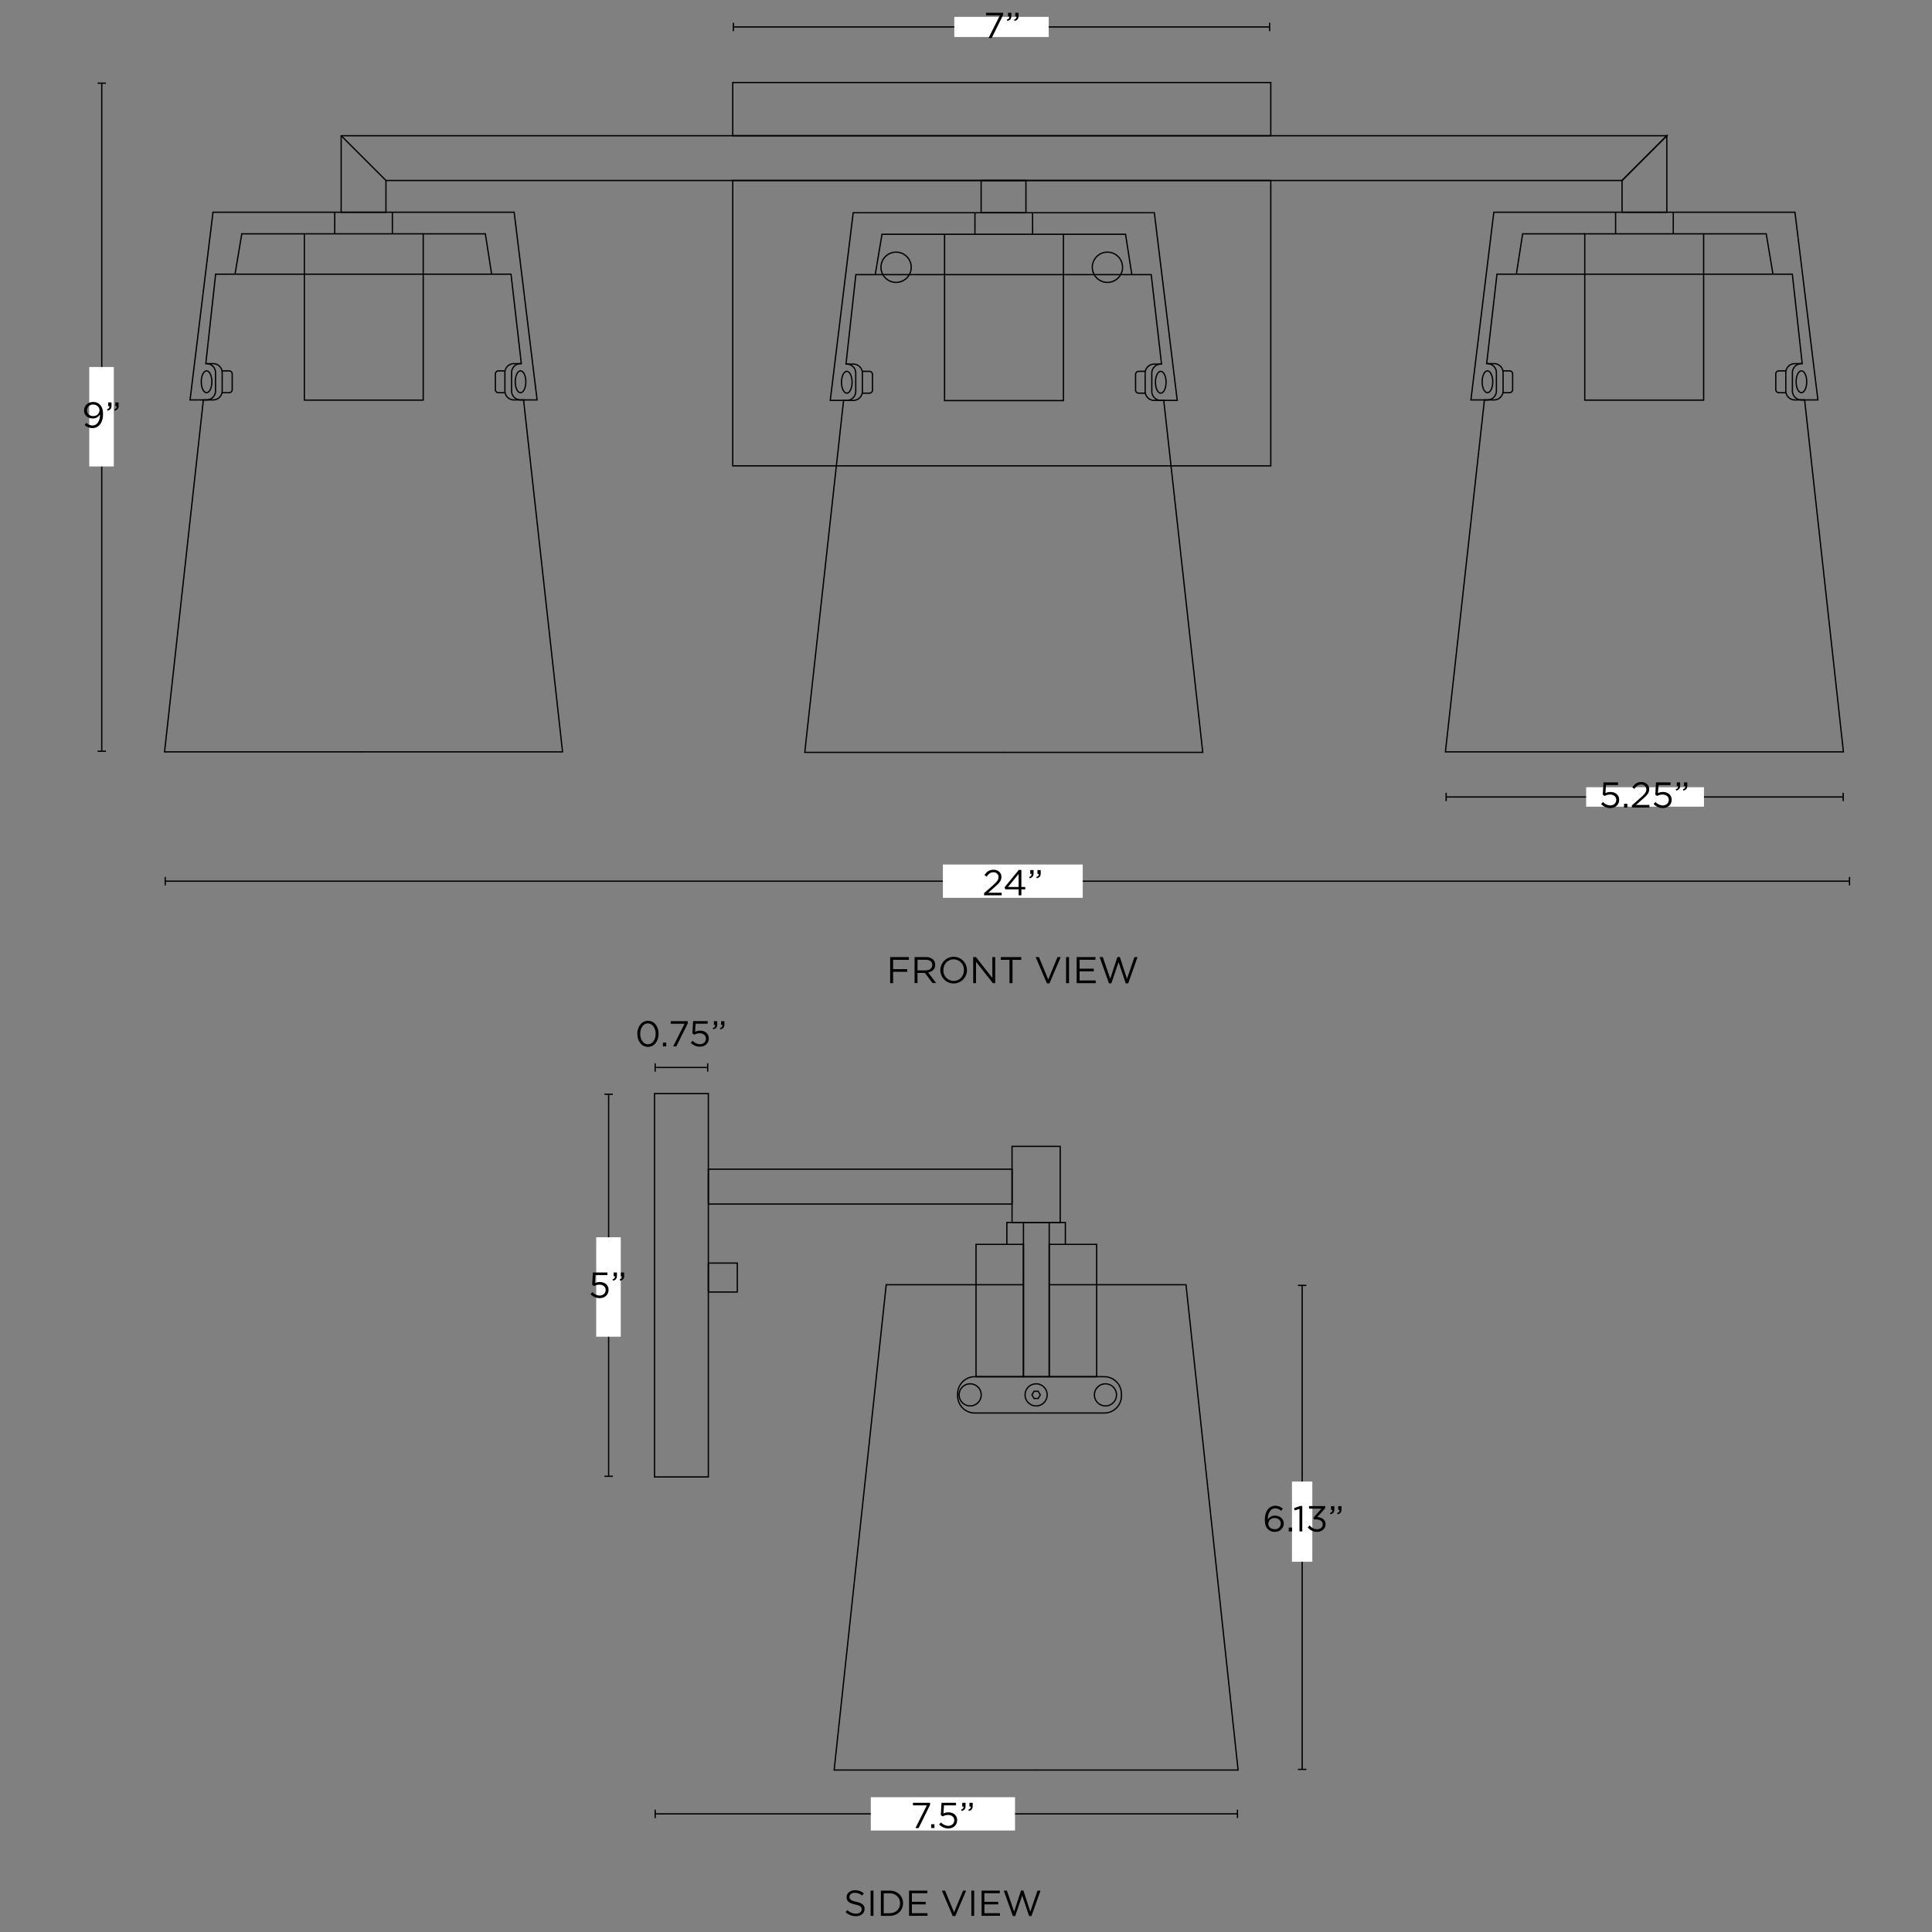 <svg viewBox="0 0 1500 1500" height="1500" width="1500" xmlns="http://www.w3.org/2000/svg"><rect x="0" y="0" width="1500" height="1500" fill="#808080" stroke="none"/><defs><style>.cls-1{fill:none;stroke:#000;stroke-miterlimit:10;}.cls-2{fill:#fff;}</style></defs><g data-name="Layer 6" id="Layer_6"><line y2="618.76" x2="1122.78" y1="618.76" x1="1431.04" class="cls-1"></line><rect height="6.5" width="1" y="615.51" x="1430.54"></rect><rect height="6.5" width="1" y="615.51" x="1122.28"></rect><rect height="15.1" width="91.48" y="611.2" x="1231.48" class="cls-2"></rect><line y2="20.91" x2="569.4" y1="20.91" x1="985.71" class="cls-1"></line><rect height="6.5" width="1" y="17.66" x="985.21"></rect><rect height="6.5" width="1" y="17.66" x="568.9"></rect><rect height="15.62" width="73.3" y="13.1" x="740.91" class="cls-2"></rect><rect height="41.29" width="417.73" y="64.07" x="568.9" class="cls-1"></rect><rect height="221.56" width="417.73" y="140.12" x="568.9" class="cls-1"></rect><path d="M157.1,310.5h3.24a7,7,0,0,0,7-7.05V289.37a7,7,0,0,0-7-7.05" class="cls-1"></path><ellipse ry="8.48" rx="4.12" cy="296.41" cx="160.38" class="cls-1"></ellipse><path d="M407.44,310.5h-3.25a7,7,0,0,1-7-7.05V289.37a7,7,0,0,1,7-7.05" class="cls-1"></path><ellipse ry="8.48" rx="4.12" cy="296.41" cx="404.15" class="cls-1"></ellipse><polyline points="236.12 181.53 187.72 181.53 182.47 212.88" class="cls-1"></polyline><polyline points="328.41 181.53 376.82 181.53 381.71 212.88" class="cls-1"></polyline><polyline points="282.44 583.75 127.77 583.75 157.88 310.65" class="cls-1"></polyline><rect height="129.12" width="92.29" y="181.53" x="236.3" class="cls-1"></rect><polyline points="282.09 583.75 436.76 583.75 406.5 310.65" class="cls-1"></polyline><path d="M281.91,212.87H396.75l8,69.45H399a7,7,0,0,0-7,7.05v14.08a7,7,0,0,0,7,7.05H417l-17.8-145.71H165.37L147.56,310.5H165.5a7,7,0,0,0,7-7.05V289.37a7,7,0,0,0-7-7.05h-5.72l7.65-69.45H282.27" class="cls-1"></path><line y2="181.53" x2="259.88" y1="164.79" x1="259.88" class="cls-1"></line><line y2="181.53" x2="304.65" y1="164.79" x1="304.65" class="cls-1"></line><line y2="140.12" x2="299.65" y1="105.35" x1="264.88" class="cls-1"></line><path d="M172.45,287.94h5.44a2.4,2.4,0,0,1,2.4,2.41v12.13a2.4,2.4,0,0,1-2.4,2.4h-5.44" class="cls-1"></path><path d="M392.44,287.94H387a2.41,2.41,0,0,0-2.41,2.41v12.13a2.41,2.41,0,0,0,2.41,2.4h5.44" class="cls-1"></path><path d="M1401.9,310.5h-3.24a7.05,7.05,0,0,1-7.05-7.05V289.37a7.05,7.05,0,0,1,7.05-7.05" class="cls-1"></path><ellipse ry="8.48" rx="4.12" cy="296.41" cx="1398.62" class="cls-1"></ellipse><path d="M1151.56,310.5h3.25a7,7,0,0,0,7-7.05V289.37a7,7,0,0,0-7-7.05" class="cls-1"></path><ellipse ry="8.48" rx="4.12" cy="296.41" cx="1154.85" class="cls-1"></ellipse><polyline points="1322.88 181.53 1371.29 181.53 1376.53 212.88" class="cls-1"></polyline><polyline points="1230.59 181.53 1182.18 181.53 1177.29 212.88" class="cls-1"></polyline><polyline points="1276.56 583.75 1431.23 583.75 1401.12 310.65" class="cls-1"></polyline><rect transform="translate(2553.11 492.18) rotate(-180)" height="129.12" width="92.29" y="181.53" x="1230.41" class="cls-1"></rect><polyline points="1276.91 583.75 1122.23 583.75 1152.5 310.65" class="cls-1"></polyline><path d="M1277.09,212.87H1162.25l-8,69.45H1160a7,7,0,0,1,7,7.05v14.08a7,7,0,0,1-7,7.05H1142l17.8-145.71h233.8l17.81,145.71H1393.5a7,7,0,0,1-7-7.05V289.37a7,7,0,0,1,7-7.05h5.72l-7.65-69.45H1276.73" class="cls-1"></path><line y2="181.53" x2="1299.12" y1="164.79" x1="1299.12" class="cls-1"></line><line y2="181.53" x2="1254.35" y1="164.79" x1="1254.35" class="cls-1"></line><polygon points="1294.12 105.36 1259.35 140.12 299.65 140.12 299.65 164.8 264.88 164.8 264.88 105.36 1294.12 105.36" class="cls-1"></polygon><polygon points="1294.12 105.36 1294.12 164.8 1259.35 164.8 1259.35 140.12 1294.12 105.36" class="cls-1"></polygon><path d="M1386.55,287.94h-5.44a2.4,2.4,0,0,0-2.4,2.41v12.13a2.4,2.4,0,0,0,2.4,2.4h5.44" class="cls-1"></path><path d="M1166.56,287.94H1172a2.41,2.41,0,0,1,2.41,2.41v12.13a2.41,2.41,0,0,1-2.41,2.4h-5.44" class="cls-1"></path><circle r="11.75" cy="207.5" cx="695.72" class="cls-1"></circle><circle r="11.75" cy="207.5" cx="859.81" class="cls-1"></circle><path d="M654.15,310.87h3.25a7,7,0,0,0,7-7.05V289.74a7,7,0,0,0-7-7.05" class="cls-1"></path><ellipse ry="8.48" rx="4.12" cy="296.78" cx="657.44" class="cls-1"></ellipse><path d="M904.49,310.87h-3.24a7.05,7.05,0,0,1-7-7.05V289.74a7.05,7.05,0,0,1,7-7.05" class="cls-1"></path><ellipse ry="8.48" rx="4.12" cy="296.78" cx="901.21" class="cls-1"></ellipse><polyline points="733.18 181.9 684.77 181.9 679.53 213.24" class="cls-1"></polyline><polyline points="825.47 181.9 873.87 181.9 878.76 213.24" class="cls-1"></polyline><polyline points="779.5 584.12 624.82 584.12 654.94 311.02" class="cls-1"></polyline><rect height="129.12" width="92.29" y="181.9" x="733.35" class="cls-1"></rect><polyline points="779.14 584.12 933.82 584.12 903.55 311.02" class="cls-1"></polyline><path d="M779,213.24H893.81l8,69.45h-5.72a7,7,0,0,0-7,7.05v14.08a7,7,0,0,0,7,7.05H914L896.22,165.16H662.42L644.61,310.87h17.95a7,7,0,0,0,7-7.05V289.74a7,7,0,0,0-7-7.05h-5.73l7.65-69.45H779.32" class="cls-1"></path><line y2="181.9" x2="756.94" y1="165.16" x1="756.94" class="cls-1"></line><line y2="181.9" x2="801.7" y1="165.16" x1="801.7" class="cls-1"></line><path d="M669.5,288.31H675a2.41,2.41,0,0,1,2.4,2.4v12.13a2.41,2.41,0,0,1-2.4,2.41H669.5" class="cls-1"></path><path d="M889.5,288.31h-5.45a2.41,2.41,0,0,0-2.4,2.4v12.13a2.41,2.41,0,0,0,2.4,2.41h5.45" class="cls-1"></path><line y2="684.14" x2="128.27" y1="684.14" x1="1435.96" class="cls-1"></line><rect height="6.5" width="1" y="680.89" x="1435.46"></rect><rect height="6.5" width="1" y="680.89" x="127.77"></rect><rect height="25.87" width="108.58" y="671.2" x="732.06" class="cls-2"></rect><path d="M691.12,743.08h14.55v2.11H693.41v7.23h11v2.08h-11v8.82h-2.29Z"></path><path d="M710.09,743.08h8.7a8,8,0,0,1,5.76,2,5.6,5.6,0,0,1,1.56,4v0c0,3.36-2.32,5.33-5.5,5.9l6.22,8.27H724l-5.87-7.86h-5.79v7.86h-2.28Zm8.5,10.33c3,0,5.2-1.57,5.2-4.17v-.06c0-2.48-1.9-4-5.17-4h-6.25v8.22Z"></path><path d="M730.1,753.26v-.06a10.32,10.32,0,1,1,20.64-.05v.05a10.32,10.32,0,1,1-20.64.06Zm18.27,0v-.06a8,8,0,0,0-8-8.35c-4.63,0-7.92,3.7-7.92,8.3v.05a8,8,0,0,0,8,8.36C745.08,761.56,748.37,757.86,748.37,753.26Z"></path><path d="M755.57,743.08h2.14l12.75,16.22V743.08h2.23v20.24h-1.82L757.8,746.73v16.59h-2.23Z"></path><path d="M783.76,745.19H777v-2.11h15.9v2.11h-6.79v18.13h-2.32Z"></path><path d="M804.09,743.08h2.54l7.2,17.44,7.23-17.44h2.46l-8.7,20.39h-2Z"></path><path d="M827.71,743.08H830v20.24h-2.29Z"></path><path d="M835.92,743.08h14.63v2.08H838.21v6.92h11v2.08h-11v7.08H850.7v2.08H835.92Z"></path><path d="M853.73,743.08h2.49L862,759.94,867.55,743h1.88L875,759.94l5.78-16.86h2.4l-7.23,20.39H874L868.45,747l-5.58,16.43H861Z"></path><path d="M764.05,693.42l7.11-6.27c3-2.69,4.09-4.2,4.09-6.16a3.75,3.75,0,0,0-4-3.75c-2.24,0-3.7,1.18-5.26,3.36l-1.63-1.18c1.77-2.63,3.61-4.17,7.06-4.17s6.07,2.35,6.07,5.55v.05c0,2.86-1.51,4.62-4.95,7.62l-5.24,4.65h10.39v2H764.05Z"></path><path d="M790.84,690.48H780.51l-.56-1.59L791,675.39H793v13.25h3v1.84h-3v4.65h-2.13Zm0-1.84V678.53l-8.23,10.11Z"></path><path d="M799,680.91c1.4-.51,2-1.23,1.88-2.44h-1v-2.94h2.58v2.52c0,2.27-1,3.36-3.11,3.84Zm5.6,0c1.4-.51,2-1.23,1.88-2.44h-1v-2.94H808v2.52c0,2.27-1,3.36-3.08,3.84Z"></path><path d="M776.31,11.92H765.53v-2h13.3v1.65l-8.9,18h-2.46Z"></path><path d="M781.75,15.28c1.4-.51,2-1.23,1.87-2.44h-1V9.9h2.58v2.52c0,2.27-1,3.36-3.11,3.84Zm5.6,0c1.4-.51,2-1.23,1.87-2.44h-1V9.9h2.55v2.52c0,2.27-1,3.36-3.08,3.84Z"></path><path d="M1243.1,624.25l1.46-1.6a8.17,8.17,0,0,0,5.57,2.69c2.8,0,4.73-1.84,4.73-4.34v0c0-2.44-2-4.12-4.87-4.12a8.37,8.37,0,0,0-4.11,1.12l-1.49-1,.56-9.55h11.29v2.05h-9.36l-.42,6.27a8.77,8.77,0,0,1,3.87-.87c3.8,0,6.77,2.27,6.77,6v.06c0,3.83-2.91,6.44-7,6.44A10,10,0,0,1,1243.1,624.25Z"></path><path d="M1260.91,624.08h2.58V627h-2.58Z"></path><path d="M1267,625.31l7.11-6.27c3-2.69,4.09-4.2,4.09-6.16a3.75,3.75,0,0,0-4-3.75c-2.24,0-3.7,1.18-5.26,3.36l-1.63-1.18c1.77-2.63,3.61-4.17,7.06-4.17s6.07,2.36,6.07,5.55v0c0,2.86-1.51,4.62-5,7.62l-5.24,4.65h10.39v2H1267Z"></path><path d="M1283.87,624.25l1.46-1.6a8.15,8.15,0,0,0,5.57,2.69c2.8,0,4.73-1.84,4.73-4.34v0c0-2.44-2-4.12-4.87-4.12a8.44,8.44,0,0,0-4.12,1.12l-1.48-1,.56-9.55H1297v2.05h-9.35l-.42,6.27a8.76,8.76,0,0,1,3.86-.87c3.81,0,6.78,2.27,6.78,6v.06c0,3.83-2.91,6.44-7,6.44A10,10,0,0,1,1283.87,624.25Z"></path><path d="M1301,612.8c1.4-.51,2-1.23,1.88-2.44h-1v-2.94h2.57v2.52c0,2.27-1,3.36-3.1,3.84Zm5.6,0c1.4-.51,2-1.23,1.88-2.44h-1v-2.94H1310v2.52a3.43,3.43,0,0,1-3.08,3.84Z"></path><line y2="583.25" x2="79" y1="64.57" x1="79" class="cls-1"></line><rect height="1" width="6.5" y="64.07" x="75.75"></rect><rect height="1" width="6.5" y="582.75" x="75.75"></rect><rect height="77.23" width="19.07" y="284.93" x="69.29" class="cls-2"></rect><path d="M65.75,330,67,328.25a7.08,7.08,0,0,0,4.81,2.1c3.53,0,5.91-3.58,5.83-8.6a6.3,6.3,0,0,1-5.55,3.14c-4,0-6.83-2.55-6.83-6.08v-.05c0-3.73,2.89-6.66,7.06-6.66a6.92,6.92,0,0,1,5.15,2C79,315.6,80,317.78,80,321.7v.05c0,6.22-3.31,10.62-8.15,10.62A9.09,9.09,0,0,1,65.75,330Zm11.51-11.4v-.05c0-2.49-2.05-4.45-5-4.45a4.49,4.49,0,0,0-4.7,4.59v.05c0,2.49,2,4.29,4.81,4.29A4.61,4.61,0,0,0,77.26,318.56Z"></path><path d="M83.08,317.81c1.4-.51,2-1.24,1.88-2.44H84v-2.94h2.57V315c0,2.27-1,3.36-3.1,3.84Zm5.6,0c1.4-.51,2-1.24,1.88-2.44h-1v-2.94H92.1V315A3.43,3.43,0,0,1,89,318.79Z"></path><rect height="25.04" width="34.77" y="140.12" x="761.76" class="cls-1"></rect></g><g data-name="Layer 7" id="Layer_7"><line y2="1373.75" x2="1010.99" y1="997.98" x1="1010.99" class="cls-1"></line><rect height="1" width="6.5" y="997.48" x="1007.74"></rect><rect height="1" width="6.5" y="1373.25" x="1007.74"></rect><rect height="62.23" width="15.81" y="1150.28" x="1003.08" class="cls-2"></rect><line y2="1408.28" x2="508.67" y1="1408.28" x1="960.75" class="cls-1"></line><rect height="6.5" width="1" y="1405.03" x="960.25"></rect><rect height="6.5" width="1" y="1405.03" x="508.17"></rect><rect height="25.87" width="111.97" y="1395.34" x="676.08" class="cls-2"></rect><path d="M656.54,1484.61l1.37-1.63a9.35,9.35,0,0,0,6.72,2.78c2.63,0,4.37-1.4,4.37-3.34v-.05c0-1.82-1-2.86-5.1-3.73-4.5-1-6.58-2.43-6.58-5.65v-.06c0-3.08,2.72-5.35,6.44-5.35a10.26,10.26,0,0,1,6.89,2.41l-1.29,1.71a8.63,8.63,0,0,0-5.65-2.13c-2.55,0-4.17,1.4-4.17,3.17v0c0,1.85,1,2.89,5.32,3.81s6.38,2.55,6.38,5.54v.06c0,3.36-2.8,5.55-6.69,5.55A11.47,11.47,0,0,1,656.54,1484.61Z"></path><path d="M675.94,1467.87h2.22v19.59h-2.22Z"></path><path d="M683.9,1467.87h6.8c6.16,0,10.42,4.22,10.42,9.74v.06c0,5.51-4.26,9.79-10.42,9.79h-6.8Zm6.8,17.55c5,0,8.12-3.36,8.12-7.7v0c0-4.34-3.16-7.76-8.12-7.76h-4.59v15.51Z"></path><path d="M705.79,1467.87H720v2H708v6.69h10.7v2H708v6.86h12.1v2H705.79Z"></path><path d="M731.27,1467.87h2.46l7,16.88,7-16.88h2.38l-8.43,19.73h-2Z"></path><path d="M754.15,1467.87h2.21v19.59h-2.21Z"></path><path d="M762.1,1467.87h14.16v2h-12v6.69H775v2H764.31v6.86h12.1v2H762.1Z"></path><path d="M779.34,1467.87h2.41l5.6,16.32,5.38-16.38h1.82l5.37,16.38,5.6-16.32h2.33l-7,19.73H799l-5.37-15.9-5.41,15.9h-1.85Z"></path><path d="M719.58,1401.69H708.8v-2h13.3v1.65l-8.9,18h-2.47Z"></path><path d="M722.94,1416.33h2.58v2.94h-2.58Z"></path><path d="M729.13,1416.5l1.45-1.6a8.19,8.19,0,0,0,5.58,2.69c2.8,0,4.73-1.85,4.73-4.34v0c0-2.44-2-4.12-4.87-4.12a8.41,8.41,0,0,0-4.12,1.12l-1.48-1,.56-9.55h11.28v2h-9.35l-.42,6.27a8.76,8.76,0,0,1,3.86-.87c3.81,0,6.78,2.27,6.78,6v.06c0,3.83-2.91,6.44-7,6.44A10,10,0,0,1,729.13,1416.5Z"></path><path d="M746.21,1405.05c1.4-.51,2-1.23,1.87-2.44h-1v-2.94h2.57v2.52c0,2.27-1,3.36-3.11,3.84Zm5.6,0c1.4-.51,2-1.23,1.87-2.44h-1v-2.94h2.54v2.52c0,2.27-1,3.36-3.08,3.84Z"></path><line y2="1146.19" x2="472.54" y1="849.57" x1="472.54" class="cls-1"></line><rect height="1" width="6.5" y="849.07" x="469.29"></rect><rect height="1" width="6.5" y="1145.69" x="469.29"></rect><rect height="77.23" width="19.07" y="960.6" x="462.9" class="cls-2"></rect><path d="M458.47,1004.77l1.46-1.6a8.17,8.17,0,0,0,5.57,2.69c2.8,0,4.73-1.85,4.73-4.34v0c0-2.44-2-4.12-4.87-4.12a8.55,8.55,0,0,0-4.12,1.12l-1.48-1,.56-9.55H471.6v2h-9.35l-.42,6.27a8.9,8.9,0,0,1,3.86-.87c3.81,0,6.78,2.27,6.78,6v.06c0,3.84-2.91,6.44-7,6.44A10,10,0,0,1,458.47,1004.77Z"></path><path d="M475.55,993.32c1.4-.5,2-1.23,1.88-2.44h-1v-2.94H479v2.52c0,2.27-1,3.36-3.1,3.84Zm5.6,0c1.4-.5,2-1.23,1.88-2.44h-1v-2.94h2.55v2.52a3.43,3.43,0,0,1-3.08,3.84Z"></path><path d="M984.49,1187.31c-1.57-1.57-2.46-3.58-2.46-7.59v0c0-6,3-10.64,8.15-10.64a8.63,8.63,0,0,1,5.79,2.24l-1.29,1.71a6.78,6.78,0,0,0-4.62-1.94c-3.55,0-5.76,3.59-5.74,8.66a6.37,6.37,0,0,1,5.58-3c3.64,0,6.77,2.35,6.77,6v.06c0,3.78-3,6.52-7,6.52A7.13,7.13,0,0,1,984.49,1187.31Zm9.91-4.45v-.06c0-2.4-2-4.2-4.78-4.2a4.59,4.59,0,0,0-4.9,4.29v0c0,2.5,2.07,4.4,4.95,4.4A4.43,4.43,0,0,0,994.4,1182.86Z"></path><path d="M1000.59,1186h2.58V1189h-2.58Z"></path><path d="M1008.91,1171.52l-3.7,1.15-.53-1.79,4.79-1.66h1.62V1189h-2.18Z"></path><path d="M1015.32,1185.8l1.6-1.43a7.1,7.1,0,0,0,5.74,2.91c2.38,0,4.28-1.51,4.28-3.8v-.06c0-2.44-2.27-3.78-5.49-3.78h-1.26l-.45-1.32,6.19-7h-9.58v-2h12.52V1171l-6.16,6.83c3.42.28,6.47,1.93,6.47,5.52v.05c0,3.5-2.91,5.91-6.55,5.91A8.91,8.91,0,0,1,1015.32,1185.8Z"></path><path d="M1032.51,1174.74c1.4-.5,2-1.23,1.88-2.44h-1v-2.94H1036v2.52c0,2.27-1,3.36-3.11,3.84Zm5.6,0c1.4-.5,2-1.23,1.88-2.44h-1v-2.94h2.55v2.52c0,2.27-1,3.36-3.08,3.84Z"></path><line y2="828.78" x2="508.67" y1="828.78" x1="549.46" class="cls-1"></line><rect height="6.5" width="1" y="825.53" x="548.96"></rect><rect height="6.5" width="1" y="825.53" x="508.17"></rect><path d="M494.8,802.67v0c0-5.49,3.27-10.14,8.31-10.14s8.23,4.59,8.23,10.08v.06c0,5.49-3.24,10.13-8.28,10.13S494.8,808.16,494.8,802.67Zm14.25,0v0c0-4.29-2.35-8.12-6-8.12s-6,3.75-6,8.06v.06c0,4.28,2.35,8.12,6,8.12S509.05,807,509.05,802.67Z"></path><path d="M514.68,809.48h2.57v2.94h-2.57Z"></path><path d="M531.5,794.83H520.72v-2H534v1.65l-8.9,17.95h-2.46Z"></path><path d="M536.29,809.64l1.46-1.59a8.21,8.21,0,0,0,5.57,2.69c2.8,0,4.73-1.85,4.73-4.34v-.06c0-2.43-2-4.12-4.87-4.12a8.44,8.44,0,0,0-4.12,1.13l-1.48-1,.56-9.55h11.28v2h-9.35l-.42,6.27a8.91,8.91,0,0,1,3.87-.87c3.8,0,6.77,2.27,6.77,6v0c0,3.84-2.91,6.44-7,6.44A10,10,0,0,1,536.29,809.64Z"></path><path d="M553.37,798.19c1.4-.5,2-1.23,1.88-2.43h-1v-2.94h2.58v2.52c0,2.27-1,3.36-3.11,3.83Zm5.6,0c1.4-.5,2-1.23,1.88-2.43h-1v-2.94h2.55v2.52a3.41,3.41,0,0,1-3.08,3.83Z"></path><rect height="297.62" width="41.79" y="849.07" x="508.17" class="cls-1"></rect><rect height="22.48" width="22.48" y="980.64" x="549.96" class="cls-1"></rect><rect height="27.06" width="235.85" y="907.75" x="549.96" class="cls-1"></rect><rect height="102.75" width="36.84" y="966.12" x="757.78" class="cls-1"></rect><rect height="102.75" width="36.84" y="966.12" x="814.61" class="cls-1"></rect><polyline points="804.62 1374.25 804.26 1374.25 647.63 1374.25 677 1100.52 688.06 997.48 757.78 997.48 794.61 997.48" class="cls-1"></polyline><polyline points="814.61 997.48 851.45 997.48 920.81 997.48 931.87 1100.52 961.25 1374.25 804.62 1374.25 804.26 1374.25" class="cls-1"></polyline><rect height="59.09" width="37.38" y="890.04" x="785.75" class="cls-1"></rect><polyline points="813.21 949.13 823.13 949.13 827.15 949.13 827.15 966.12" class="cls-1"></polyline><polyline points="796.02 949.13 785.75 949.13 781.72 949.13 781.72 966.12" class="cls-1"></polyline><path d="M870.67,1082.18v1.57a13.3,13.3,0,0,1-13.3,13.31H756.81a13.31,13.31,0,0,1-13.31-13.31v-1.57a13.31,13.31,0,0,1,13.31-13.31H857.37A13.3,13.3,0,0,1,870.67,1082.18Z" class="cls-1"></path><circle r="8.6" cy="1082.97" cx="753.23" class="cls-1"></circle><circle r="8.6" cy="1082.97" cx="858.27" class="cls-1"></circle><circle r="8.6" cy="1082.97" cx="804.44" class="cls-1"></circle><polygon points="806.05 1080.17 802.82 1080.17 801.2 1082.97 802.82 1085.77 806.05 1085.77 807.67 1082.97 806.05 1080.17" class="cls-1"></polygon><rect height="119.74" width="20" y="949.13" x="794.61" class="cls-1"></rect></g></svg>